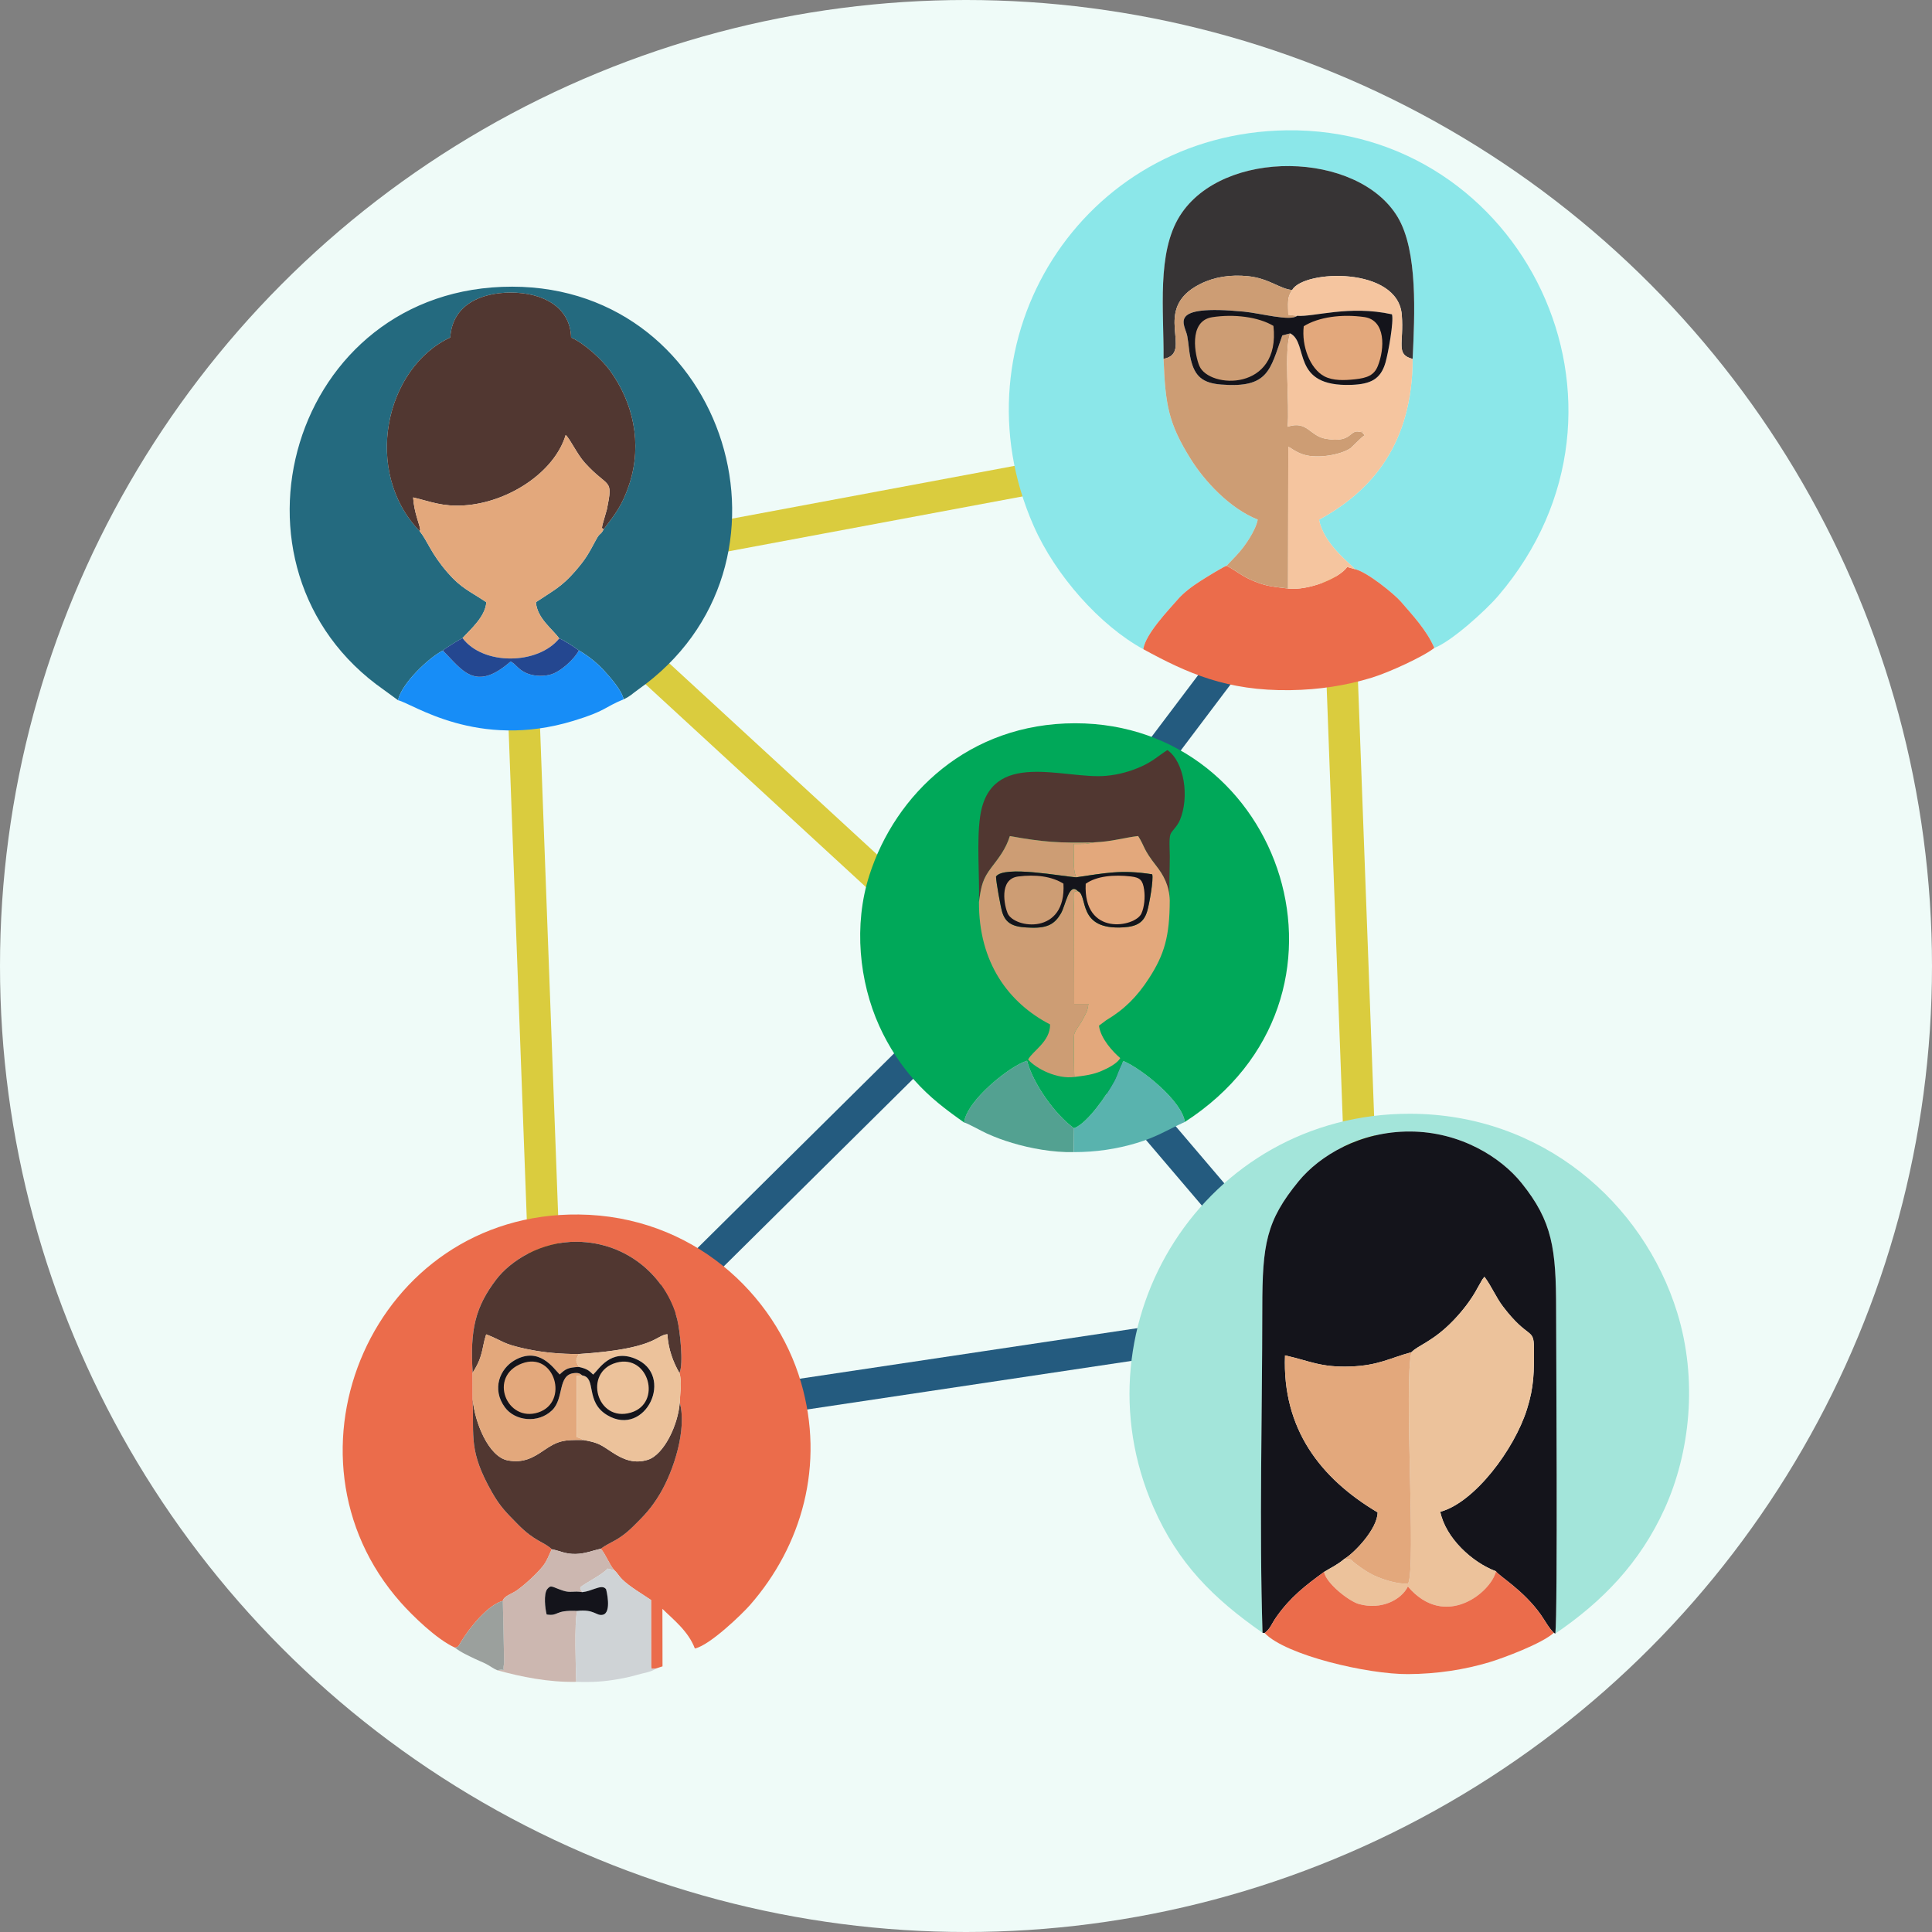 <?xml version="1.0" encoding="UTF-8"?>
<!DOCTYPE svg PUBLIC "-//W3C//DTD SVG 1.1//EN" "http://www.w3.org/Graphics/SVG/1.1/DTD/svg11.dtd">
<!-- Creator: CorelDRAW 2019 (64-Bit) -->
<svg xmlns="http://www.w3.org/2000/svg" xml:space="preserve" width="61.345mm" height="61.345mm" version="1.1" style="shape-rendering:geometricPrecision; text-rendering:geometricPrecision; image-rendering:optimizeQuality; fill-rule:evenodd; clip-rule:evenodd"
viewBox="0 0 2043.08 2043.08"
 xmlns:xlink="http://www.w3.org/1999/xlink">
 <rect x="0" y="0" width="2043.08" height="2043.08" fill="#808080" stroke="none"/>
 <defs>
  <style type="text/css">
   <![CDATA[
    .str0 {stroke:#245B7F;stroke-width:33.31;stroke-miterlimit:22.926}
    .str1 {stroke:#DACC3E;stroke-width:33.31;stroke-miterlimit:22.926}
    .fil1 {fill:none}
    .fil8 {fill:#373435}
    .fil17 {fill:#00A859}
    .fil3 {fill:#14141B}
    .fil13 {fill:#178DF7}
    .fil14 {fill:#244790}
    .fil11 {fill:#246A7F}
    .fil12 {fill:#513731}
    .fil15 {fill:#53A191}
    .fil16 {fill:#59B3AE}
    .fil7 {fill:#8BE7E9}
    .fil20 {fill:#9BA09D}
    .fil2 {fill:#A3E5DA}
    .fil18 {fill:#CCB7B0}
    .fil9 {fill:#CD9D74}
    .fil19 {fill:#CFD3D6}
    .fil6 {fill:#E3A87C}
    .fil5 {fill:#EB6C4B}
    .fil4 {fill:#ECC29B}
    .fil0 {fill:#EFFBF8}
    .fil10 {fill:#F5C59F}
   ]]>
  </style>
 </defs>
 <g id="Capa_x0020_1">

  <g id="_2589038184320">
   <circle class="fil0" cx="1021.54" cy="1021.54" r="1021.54"/>
   <g>
    <line class="fil1 str0" x1="693.05" y1="1387.36" x2="1053.66" y2= "1030.32" />
    <line class="fil1 str1" x1="1438.14" y1="1225.57" x2="1415.28" y2= "609.86" />
    <line class="fil1 str1" x1="940.49" y1="938.25" x2="626.23" y2= "649.03" />
    <line class="fil1 str0" x1="1162.03" y1="1121.27" x2="1293.84" y2= "1276.03" />
    <line class="fil1 str1" x1="577.34" y1="1386.25" x2="554.48" y2= "770.53" />
    <line class="fil1 str0" x1="1167.96" y1="872.89" x2="1340.79" y2= "643.81" />
    <line class="fil1 str1" x1="1110.18" y1="502.62" x2="690.35" y2= "581.05" />
    <line class="fil1 str0" x1="760.7" y1="1487.57" x2="1264.72" y2= "1412.1" />
    <g>
     <path class="fil2" d="M1335.12 1726.68c-3.54,-112.4 -0.31,-230.6 -0.24,-343.64 0.04,-67.12 4.06,-92.12 38.5,-134.01 22.26,-27.09 64.95,-52.7 117.74,-52.49 53.22,0.21 95.96,27.25 117.84,54.4 32.73,40.6 36.61,69.46 36.61,134.12 0,28.95 1.82,321.72 -0.82,342.44 49.89,-33.92 89.55,-74.83 115.49,-131.87 26.95,-59.24 35.42,-136.47 13.34,-207.77 -35.89,-115.88 -142.57,-209.83 -282.45,-210.07 -217.13,-0.38 -356.47,221.5 -271.39,416.05 25.97,59.4 63.17,96.45 115.38,132.83z"/>
     <path class="fil3" d="M1335.12 1726.68l2.21 0.23c6.45,-4.91 6.84,-9.21 13.01,-17.82 14.44,-20.14 29.48,-31.99 49.85,-46.78 8.36,-5.11 13.94,-7.42 21.44,-13.76 10.51,-6.16 35.1,-31.8 35.2,-49.2 -60.84,-36.11 -100.97,-88.64 -97.92,-166.04 26.22,5.8 37.48,12.95 69.56,11.75 29.23,-1.09 41.06,-8.82 64.19,-15.13 6.52,-7.11 22.7,-11.16 44.17,-33.46 9.68,-10.05 18.97,-21.88 25.83,-34.76l5.18 -9.12c0.19,-0.26 0.86,-0.45 1.01,-1.15 0.14,-0.7 0.66,-0.78 1.04,-1.13 7.51,10.08 12.04,21.53 19.57,31.41 26.88,35.29 32.57,21.92 32.68,43.63 0.12,24.95 0.22,40.88 -7.44,65.11 -13.44,42.46 -55.33,98.39 -91.62,108.26 5.72,27.67 33.54,53.43 58.93,62.92 2.87,4.87 29.07,19.87 47.42,45.9 3.9,5.52 8.59,14.26 13.73,19.15l1.6 0.83c2.64,-20.72 0.82,-313.5 0.82,-342.44 0,-64.65 -3.88,-93.51 -36.61,-134.12 -21.88,-27.15 -64.62,-54.19 -117.84,-54.4 -52.79,-0.21 -95.48,25.4 -117.74,52.49 -34.44,41.89 -38.46,66.89 -38.5,134.01 -0.07,113.03 -3.3,231.23 0.24,343.64z"/>
     <path class="fil4" d="M1492.66 1429.92c-8.35,32.36 5.11,226.92 -3.56,244.74 -11.9,0.92 -29.32,-5.31 -36.46,-8.82 -5.5,-2.7 -9.44,-5.33 -13.79,-8.37 -15.73,-10.99 -6.39,-8.15 -17.2,-8.93 -7.5,6.34 -13.08,8.65 -21.44,13.76 2,11.84 26.17,30.95 36.81,33.93 23.67,6.64 44.86,-4.38 51.84,-18.47 39.27,46.06 87.82,6.31 93.16,-16.13 -25.39,-9.49 -53.21,-35.26 -58.93,-62.92 36.29,-9.87 78.19,-65.79 91.62,-108.26 7.66,-24.24 7.56,-40.17 7.44,-65.11 -0.11,-21.71 -5.8,-8.34 -32.68,-43.63 -7.53,-9.88 -12.05,-21.33 -19.57,-31.41 -0.38,0.35 -0.9,0.43 -1.04,1.13 -0.14,0.7 -0.82,0.89 -1.01,1.15l-5.18 9.12c-6.87,12.89 -16.16,24.71 -25.83,34.76 -21.48,22.3 -37.65,26.35 -44.17,33.46z"/>
     <path class="fil5" d="M1337.33 1726.91c22.32,23.53 109.18,43.75 151.77,43.46 30.56,-0.21 59.27,-4.64 85.63,-12.49 14.3,-4.26 55.91,-19.7 68.42,-31.19 -5.14,-4.89 -9.83,-13.63 -13.73,-19.15 -18.35,-26.02 -44.55,-41.03 -47.42,-45.9 -5.34,22.44 -53.89,62.19 -93.16,16.13 -6.98,14.09 -28.17,25.12 -51.84,18.47 -10.63,-2.98 -34.8,-22.09 -36.81,-33.93 -20.37,14.79 -35.41,26.65 -49.85,46.78 -6.17,8.61 -6.56,12.91 -13.01,17.82z"/>
     <path class="fil6" d="M1421.64 1648.54c10.81,0.78 1.48,-2.06 17.2,8.93 4.35,3.04 8.29,5.67 13.79,8.37 7.15,3.51 24.56,9.74 36.46,8.82 8.67,-17.81 -4.78,-212.38 3.56,-244.74 -23.12,6.31 -34.95,14.04 -64.19,15.13 -32.08,1.2 -43.34,-5.95 -69.56,-11.75 -3.04,77.39 37.08,129.93 97.92,166.04 -0.1,17.4 -24.69,43.04 -35.2,49.2z"/>
    </g>
    <g>
     <path class="fil7" d="M1209.03 686.51c2.29,-16.15 27.08,-41.76 36.21,-52.34 6.23,-7.22 14.86,-13.77 24.55,-19.97 5.7,-3.65 23.99,-14.94 27.36,-15.91l10.39 -10.97c8.51,-8.89 20.29,-26.02 22.51,-37.86 -30.08,-11.99 -56.62,-41.08 -71.1,-64.4 -23.01,-37.04 -26.63,-56.14 -28.5,-105.54 0.44,-51 -7.45,-112.07 17.25,-151.26 45.21,-71.75 188.11,-68.99 230.29,1.25 21.66,36.07 17.96,103.61 15.88,150.07 -0.32,88.86 -42.14,139.1 -98.96,169.98 4.96,26.45 34.04,46.92 37.71,52.28 12.68,2.56 42.05,26.5 48.89,34.49 11.71,13.67 27.22,29.92 35.27,48.85 17.59,-6.42 54.04,-39.23 67.67,-55.18 171.12,-200.4 25.2,-495.68 -224.05,-492.19 -216.69,3.03 -353.86,221.74 -267.35,418.23 23.17,52.63 70.35,105.59 115.98,130.47z"/>
     <path class="fil8" d="M1230.46 379.51c33.07,-6.23 -14.35,-52.59 38.72,-79.16 15.16,-7.59 32.17,-10.16 50.9,-8.24 21.85,2.24 33.85,13.72 46.37,14.55 12.29,-21.53 111.85,-24.96 115.91,26.2 2.44,30.71 -6.88,41.94 11.51,46.7 2.08,-46.46 5.78,-114 -15.88,-150.07 -42.17,-70.24 -185.08,-73 -230.29,-1.25 -24.69,39.19 -16.81,100.26 -17.25,151.26z"/>
     <path class="fil5" d="M1209.03 686.51c46.49,25.37 88.41,44.3 155.41,43.33 30.75,-0.44 58.89,-4.87 86.21,-13.2 18.27,-5.57 55.06,-22.51 66.13,-31.46 -8.06,-18.93 -23.56,-35.18 -35.27,-48.85 -6.84,-7.99 -36.21,-31.93 -48.89,-34.49l-7.97 -2.26c-8.83,12.4 -41.62,25.21 -62.57,22.8 -16.23,-2.03 -22.67,-2.25 -36.7,-8.07 -12.67,-5.26 -17.83,-10.62 -28.24,-16.01 -3.38,0.97 -21.66,12.26 -27.36,15.91 -9.69,6.2 -18.32,12.75 -24.55,19.97 -9.13,10.58 -33.92,36.18 -36.21,52.34z"/>
     <path class="fil9" d="M1230.46 379.51c1.87,49.4 5.48,68.51 28.5,105.54 14.49,23.32 41.02,52.41 71.1,64.4 -2.22,11.84 -14,28.97 -22.51,37.86l-10.39 10.97c10.41,5.39 15.57,10.76 28.24,16.01 14.02,5.82 20.47,6.04 36.7,8.07l0.26 -149.91c3.47,1.63 2.89,1.85 6.61,3.94 3.44,1.94 5.82,3.22 10.24,4.53 14.05,4.15 38.05,0.41 49.06,-6.99l9.39 -9.07c0.32,-0.3 0.76,-0.71 1.08,-1 2.6,-2.32 1.81,-1.84 4.47,-3.54 -8.47,-8.79 3.08,-1.67 -5.86,-3.73 -10.61,-2.45 -7.4,12.42 -35.55,7.37 -17,-3.05 -19.35,-19.58 -40.16,-12.69 2.33,-23.51 -4.13,-81.77 2.79,-98.73l-8.39 2.12c-13.01,36.7 -14.59,55.84 -64.42,52.01 -19.99,-1.54 -28.21,-8.81 -32.41,-26.78 -2,-8.58 -2.12,-16.15 -3.69,-24.57 -2.33,-12.5 -22.58,-33.7 59.94,-25.78 17.75,1.71 49.19,10.47 56.22,4.43l-9.34 -1.11c0,-4.12 -0.47,-10.03 -0.13,-14.03 0.28,-3.37 -0.04,-2.33 0.92,-5.47 0.2,-0.64 0.4,-1.1 0.64,-1.7 0.24,-0.62 0.54,-1.14 0.79,-1.69l1.9 -3.32c-12.52,-0.83 -24.52,-12.31 -46.37,-14.55 -18.72,-1.92 -35.74,0.64 -50.9,8.24 -53.07,26.57 -5.66,72.93 -38.72,79.16z"/>
     <path class="fil10" d="M1366.46 306.67l-1.9 3.32c-0.25,0.55 -0.55,1.07 -0.79,1.69 -0.23,0.6 -0.44,1.06 -0.64,1.7 -0.96,3.14 -0.64,2.1 -0.92,5.47 -0.34,4 0.13,9.91 0.13,14.03l9.34 1.11c17.61,1.41 55.04,-11.57 100.33,-1.58 2.13,7.61 -4.07,41.26 -6.81,50.82 -5.1,17.79 -15.65,23.01 -36.01,23.76 -64.73,2.38 -44.72,-44.08 -64.76,-54.43 -6.92,16.96 -0.46,75.22 -2.79,98.73 20.82,-6.88 23.16,9.65 40.16,12.69 28.14,5.05 24.94,-9.83 35.55,-7.37 8.94,2.06 -2.61,-5.06 5.86,3.73 -2.66,1.7 -1.87,1.21 -4.47,3.54 -0.32,0.29 -0.76,0.7 -1.08,1l-9.39 9.07c-11.01,7.4 -35.01,11.15 -49.06,6.99 -4.43,-1.31 -6.8,-2.59 -10.24,-4.53 -3.72,-2.09 -3.14,-2.32 -6.61,-3.94l-0.26 149.91c20.95,2.41 53.74,-10.39 62.57,-22.8l7.97 2.26c-3.67,-5.36 -32.75,-25.83 -37.71,-52.28 56.82,-30.88 98.64,-81.11 98.96,-169.98 -18.39,-4.76 -9.07,-15.99 -11.51,-46.7 -4.07,-51.16 -103.63,-47.73 -115.91,-26.2z"/>
     <path class="fil3" d="M1364.43 352.56c20.05,10.35 0.03,56.81 64.76,54.43 20.36,-0.75 30.91,-5.97 36.01,-23.76 2.74,-9.56 8.94,-43.21 6.81,-50.82 -45.29,-9.99 -82.72,2.98 -100.33,1.58 -7.03,6.04 -38.47,-2.72 -56.22,-4.43 -82.52,-7.93 -62.27,13.28 -59.94,25.78 1.58,8.42 1.69,15.99 3.69,24.57 4.2,17.97 12.42,25.24 32.41,26.78 49.82,3.84 51.41,-15.31 64.42,-52.01l8.39 -2.12z"/>
     <path class="fil9" d="M1346.66 344.63c-15.86,-9.52 -41.83,-12.79 -64.81,-9.18 -25.76,4.05 -17.87,41.22 -13.56,51.43 10.3,24.43 86.16,27.39 78.37,-42.25z"/>
     <path class="fil6" d="M1378.71 344.97c-2.48,20.86 6.58,44.89 21.77,52.97 9.17,4.88 21.54,4.31 32.4,3.16 12.99,-1.38 20.22,-4.33 24.1,-13.9 7.47,-18.41 8.62,-48.69 -14.26,-51.92 -23.91,-3.38 -48.36,-0.01 -64,9.69z"/>
    </g>
    <g>
     <path class="fil11" d="M420.89 740.47c3.9,-18.01 32.93,-45.25 47.38,-52.5 1.98,-2.1 17.45,-11.64 20.86,-13.18 7.91,-8.8 24.24,-22.63 25.13,-37.97 -17.6,-11.76 -26.69,-14.9 -40.73,-31.07 -18.29,-21.07 -21.06,-33.28 -29.85,-44.23 -60.28,-62.55 -36.74,-172.36 32.51,-204.66 2.1,-34.38 32.18,-47.44 63.82,-47.47 34.09,-0.04 63.09,15.25 63.93,47.56 14.09,6.05 32.82,23.64 40.67,34.34 25.12,34.28 34.71,77.68 21.12,119.98 -7.46,23.2 -15.46,32.73 -27.42,48.55 -3.43,6.64 -3.56,2.76 -7.9,10.81 -8.04,14.89 -10.63,20.15 -22.24,33.53 -14.31,16.49 -22.81,20.16 -41.42,32.65 1.16,17.13 17.9,28.6 24.64,38.4 3.77,0.99 17.68,10.11 20.78,12.56 11.01,6.57 19.9,13.87 27.44,22.26 5.8,6.46 17.76,19.64 19.89,29.48 7.34,-3.36 8.63,-5.55 14.89,-9.95 186.31,-131.16 94.78,-426.17 -132.76,-426.4 -234.43,-0.24 -319.4,298.21 -135.68,426.38l14.97 10.93z"/>
     <path class="fil12" d="M443.68 561.52c1.11,-1.91 0.68,0.52 0.47,-2.43 -0.3,-4.19 -6.3,-17.13 -7.27,-33.06 19.12,4.5 30.66,9.84 53.6,8.45 46.43,-2.82 95.79,-34.72 107.72,-74.47 4.82,4.24 11.83,20.06 20.32,29.44 25.19,27.81 30.16,15.17 23.31,49.08l-4.74 16.47c-0.58,4.44 -1.23,2.49 1.21,4.83 11.96,-15.83 19.97,-25.35 27.42,-48.55 13.59,-42.3 4,-85.7 -21.12,-119.98 -7.84,-10.7 -26.57,-28.29 -40.67,-34.34 -0.83,-32.31 -29.83,-47.6 -63.93,-47.56 -31.64,0.03 -61.72,13.08 -63.82,47.47 -69.24,32.3 -92.78,142.11 -32.51,204.66z"/>
     <path class="fil6" d="M443.68 561.52c8.79,10.95 11.56,23.16 29.85,44.23 14.04,16.17 23.14,19.31 40.73,31.07 -0.9,15.34 -17.23,29.17 -25.13,37.97 21.93,29.15 79.74,28.23 102.23,0.42 -6.73,-9.8 -23.48,-21.27 -24.64,-38.4 18.6,-12.49 27.11,-16.16 41.42,-32.65 11.61,-13.38 14.2,-18.64 22.24,-33.53 4.35,-8.05 4.47,-4.16 7.9,-10.81 -2.44,-2.34 -1.79,-0.39 -1.21,-4.83l4.74 -16.47c6.85,-33.91 1.88,-21.27 -23.31,-49.08 -8.49,-9.38 -15.5,-25.2 -20.32,-29.44 -11.93,39.75 -61.28,71.65 -107.72,74.47 -22.94,1.39 -34.48,-3.95 -53.6,-8.45 0.97,15.94 6.97,28.87 7.27,33.06 0.21,2.95 0.64,0.52 -0.47,2.43z"/>
     <path class="fil13" d="M420.89 740.47c15.5,3.53 84,52.72 185.37,21.85 35.11,-10.69 32.08,-14.16 53.21,-22.8 -2.13,-9.84 -14.09,-23.02 -19.89,-29.48 -7.54,-8.39 -16.43,-15.69 -27.44,-22.26 -4.26,8.65 -19.45,23.12 -30.69,25.78 -8.87,2.1 -18.74,1.33 -26.17,-2.39 -7.72,-3.87 -9.59,-8.53 -15.28,-11.7 -37.93,33.34 -51.68,8.22 -71.73,-11.49 -14.45,7.25 -43.48,34.49 -47.38,52.5z"/>
     <path class="fil14" d="M468.27 687.97c20.05,19.71 33.8,44.83 71.73,11.49 5.7,3.17 7.57,7.83 15.28,11.7 7.43,3.72 17.3,4.49 26.17,2.39 11.24,-2.66 26.44,-17.13 30.69,-25.78 -3.1,-2.45 -17.01,-11.57 -20.78,-12.56 -22.5,27.81 -80.31,28.73 -102.23,-0.42 -3.42,1.54 -18.88,11.07 -20.86,13.18z"/>
    </g>
    <g>
     <path class="fil15" d="M1019.58 1187.06c2.82,0.33 18.63,9.2 23.98,11.6 9.67,4.35 17.44,7.15 27.02,10.03 18.81,5.67 43.09,10.17 64.93,9.66l0.25 -25.27c-19.98,-14.29 -43.3,-47.07 -49.68,-71.31 -17.62,4.99 -64.04,42 -66.51,65.29z"/>
     <path class="fil16" d="M1135.76 1193.08l-0.25 25.27c23.47,0.07 45.8,-3.37 66.45,-9.6 21.89,-6.6 32.56,-13.95 51.03,-22.32 -3.11,-22.07 -44.82,-55.77 -64.88,-64.38 -4.01,5.69 -6.14,14.53 -9.67,21.1 -7.38,13.75 -28.09,44.55 -42.69,49.93z"/>
     <g>
      <path class="fil17" d="M1019.58 1187.06c2.47,-23.29 48.89,-60.3 66.51,-65.29 6.38,24.24 29.7,57.02 49.68,71.31 14.6,-5.38 35.3,-36.18 42.69,-49.93 3.52,-6.56 5.66,-15.41 9.67,-21.1 20.07,8.61 61.77,42.31 64.88,64.38 202.38,-130.77 103.63,-421.48 -115.93,-421.58 -112.69,-0.05 -190.29,75.01 -217.77,160.84 -16.85,52.63 -10.63,112.51 10.45,159.13 10.16,22.47 23.23,41.88 37.1,57.39 16.72,18.7 33.14,30.98 52.73,44.85z"/>
      <path class="fil12" d="M1035.26 953.63c2.35,-17.24 3.99,-24.26 13.22,-36.36 7.68,-10.08 15.11,-19.27 19.41,-33.09 35.27,6.34 52.57,7.57 89.88,6.57 18.18,-0.72 30.93,-4.9 45.82,-6.63 7.31,11.58 4.88,13.34 19.09,31.47 7.52,9.6 13.87,20.66 14.33,36.75 -0.97,-14.12 0.05,-32.4 0.05,-47.07 0,-5.83 -1.03,-17.97 0.65,-22.87 1.33,-3.88 6.94,-7.84 9.98,-15.06 10.31,-24.46 4.7,-61.68 -13.16,-74.14 -9.58,6.06 -15.44,12.01 -28,17.56 -11.24,4.97 -23.25,8.46 -36.93,9.69 -44.4,3.98 -122.73,-29.32 -133.14,43.16 -3.74,26.05 -0.51,62.44 -1.21,90.02z"/>
      <path class="fil9" d="M1035.26 953.63c-0.43,64.43 31.49,107.07 75.19,129.71 0.24,18.23 -18.58,28.07 -23.23,37.16 8.97,9.97 30.59,20.81 48.94,18.39 -0.43,-4.59 -0.9,-41.81 -0.27,-44.73 1.02,-4.77 5.67,-9.73 8.39,-14.91 4.33,-8.22 5.6,-9.06 6.7,-17.59l-15.03 -0.01 -0.19 -96.01c-0.08,-21.33 -2.36,-23.23 4.16,-23.23 -9.46,-10.2 -12.99,15.04 -18,23.53 -6.44,10.89 -13.74,15.55 -31.28,15.05 -15.15,-0.43 -26.03,-1.96 -30.58,-15.77 -1.88,-5.68 -6.76,-33.19 -6.76,-38.29 8.37,-12.09 69.98,-0.03 84.79,0.79 -4.28,-10.39 -1.8,-23.81 -2.39,-35.22 4.13,0 8.27,0.06 12.4,-0.09l9.7 -1.68c-37.31,1 -54.61,-0.23 -89.88,-6.57 -4.31,13.82 -11.73,23.01 -19.41,33.09 -9.23,12.11 -10.86,19.12 -13.22,36.36z"/>
      <path class="fil6" d="M1157.77 890.74l-9.7 1.68c-4.13,0.15 -8.26,0.09 -12.4,0.09 0.59,11.41 -1.89,24.83 2.39,35.22 30.54,-4.41 47.82,-8.33 80.38,-3.17 1.54,5.54 -2.97,30.93 -5.19,38.63 -3.42,11.91 -10.49,16.51 -25.04,17.45 -49.8,3.2 -37.21,-33.83 -48.31,-38.23 -6.52,0.01 -4.24,1.91 -4.16,23.23l0.19 96.01 15.03 0.01c-1.1,8.53 -2.37,9.37 -6.7,17.59 -2.73,5.18 -7.37,10.14 -8.39,14.91 -0.63,2.92 -0.16,40.14 0.27,44.73 11.02,-1.42 19.4,-2.36 28.72,-6.35 7.66,-3.28 16.73,-8.18 19.8,-13.6 -7.96,-6.86 -20.59,-20.5 -22.47,-34.07 0.31,-0.34 0.8,-1.29 0.98,-0.99l6.71 -5.03c18.9,-11.22 32.51,-24.72 45.19,-44.34 16.32,-25.25 21.79,-44.32 21.93,-82.2 -0.46,-16.09 -6.81,-27.15 -14.33,-36.75 -14.21,-18.13 -11.78,-19.89 -19.09,-31.47 -14.89,1.73 -27.64,5.9 -45.82,6.63z"/>
      <path class="fil3" d="M1139.91 942.43c11.1,4.4 -1.5,41.43 48.31,38.23 14.55,-0.94 21.61,-5.54 25.04,-17.45 2.21,-7.7 6.72,-33.1 5.19,-38.63 -32.56,-5.16 -49.84,-1.24 -80.38,3.17 -14.81,-0.82 -76.42,-12.88 -84.79,-0.79 0,5.1 4.89,32.61 6.76,38.29 4.55,13.81 15.43,15.33 30.58,15.77 17.55,0.5 24.85,-4.15 31.28,-15.05 5.02,-8.49 8.54,-33.73 18,-23.53z"/>
      <path class="fil6" d="M1148.13 934.57c-2.82,56.32 52.47,45.83 58.91,31.48 3.14,-6.98 4.02,-17.15 2.88,-25.12 -1.45,-10.07 -4.14,-12.96 -14.11,-14.1 -17.9,-2.05 -36.12,-0.47 -47.69,7.75z"/>
      <path class="fil9" d="M1124.58 934.44c-12.5,-7.77 -29.42,-9.9 -47.87,-7.56 -21.01,2.67 -14.26,31.83 -11.17,38.91 7.06,16.2 62.16,23.55 59.04,-31.35z"/>
     </g>
    </g>
    <g>
     <path class="fil5" d="M481.16 1742.38c4.21,-0.99 3.32,-1.16 6.31,-6.09 9.22,-15.23 28.46,-39.14 44.28,-43.39 0.93,-5.01 9.57,-7.42 14.66,-10.98 8.19,-5.72 21.9,-18.18 27.93,-26.11 4.78,-6.28 5.57,-10.5 9.2,-17.47 -8.78,-8.29 -17.88,-7.88 -36.29,-26.71 -11.4,-11.66 -18.25,-18.04 -27.07,-33.65 -24.54,-43.42 -18.98,-57.47 -20.3,-98.03l-0.05 -28.41c-2.94,-45.15 2.75,-69.47 24.98,-98.56 14.95,-19.57 47.01,-40.33 85.64,-39.82 52.97,0.7 94,36.88 105.7,82.09 2.75,10.64 6.99,47.74 2.3,56.63 2.96,9.35 0.68,21.03 0.35,31.39 7.7,27.44 -5.91,71.45 -21.12,96.79 -9.07,15.1 -16.44,22.54 -27.37,33.4 -16.57,16.47 -24.48,16.49 -34.98,24.32 5.09,5.64 8.84,16.41 14.26,22.71 3.5,3.07 4.76,6.09 8.16,9.49 7.77,7.77 21.7,15.86 30.74,22.04l0.08 70.94c2.04,2.04 -3.75,2.31 5.3,1.39l6.74 -2.18 -0.11 -60.83c11.36,11.25 27.31,23.41 34.32,41.96 15.8,-3.35 50.13,-36.63 58.23,-45.88 55.08,-62.87 79.44,-148.45 54.04,-235.52 -27.4,-93.94 -115.22,-176.23 -235.01,-177.57 -217.12,-2.43 -326.65,254.39 -188.28,410.3 12.04,13.58 37.72,38.87 57.34,47.74z"/>
     <path class="fil12" d="M499.85 1451.54c11.14,-16.96 9.75,-26.3 13.86,-39.12 0.1,-0.33 0.29,-0.91 0.5,-1.34 17.93,6.94 16.41,9.93 42.47,15.47 17.73,3.77 36.62,5.44 55.42,5.31 81.7,-5.27 81.14,-19.75 93.63,-20.94 0.95,16.01 6.26,29.81 12.73,40.96 4.69,-8.89 0.45,-45.99 -2.3,-56.63 -11.7,-45.21 -52.73,-81.39 -105.7,-82.09 -38.63,-0.51 -70.69,20.26 -85.64,39.82 -22.23,29.1 -27.92,53.41 -24.98,98.56z"/>
     <path class="fil12" d="M583.54 1638.33c8.43,1.59 14.27,5.18 25.18,4.97 10.08,-0.2 18.5,-3.75 26.63,-5.53 10.5,-7.83 18.41,-7.85 34.98,-24.32 10.93,-10.86 18.3,-18.3 27.37,-33.4 15.2,-25.34 28.82,-69.35 21.12,-96.79 -1.79,23.81 -16.8,55.1 -33.77,60.46 -14.98,4.74 -26.86,-0.94 -37.09,-7.53 -11.97,-7.71 -14.08,-10.49 -30.8,-13.35 -21.31,-0.48 -27.3,0.81 -41.85,10.75 -10.73,7.33 -21.4,14 -38.38,10.76 -20.3,-3.87 -34.86,-40.13 -37.03,-64.41 1.32,40.56 -4.24,54.61 20.3,98.03 8.82,15.61 15.67,21.98 27.07,33.65 18.4,18.83 27.51,18.42 36.29,26.71z"/>
     <path class="fil18" d="M531.75 1692.89l1.39 65.24c-2.64,13.8 3.87,5.29 -7.11,8.2 25.28,6.94 53.95,12.82 83.33,12.2 -0.51,-16.57 -2.01,-60.85 0.83,-74.99 -24.62,-1.04 -18.81,5.82 -32.1,3.81 -1.67,-6.48 -3.32,-21.23 0.48,-26.71 4.37,-5.14 4.61,-2.58 16.69,1.42 8.43,2.79 10.83,-0.04 20.58,1.65l-2.22 -3.83c-0.05,-0.24 0.19,-0.9 0.17,-1.35 3.42,-3.51 23.63,-13.48 28.78,-19.77l7.04 1.74c-5.43,-6.29 -9.17,-17.07 -14.26,-22.71 -8.13,1.78 -16.55,5.33 -26.63,5.53 -10.91,0.21 -16.75,-3.38 -25.18,-4.97 -3.63,6.97 -4.42,11.19 -9.2,17.47 -6.03,7.93 -19.74,20.39 -27.93,26.11 -5.09,3.56 -13.73,5.97 -14.66,10.98z"/>
     <path class="fil6" d="M499.85 1451.54l0.05 28.41c2.17,24.28 16.74,60.54 37.03,64.41 16.99,3.24 27.65,-3.43 38.38,-10.76 14.56,-9.94 20.54,-11.23 41.85,-10.75 -0.54,-0.32 -1.18,-0.74 -1.63,-0.96 -0.42,-0.21 -1.1,-0.62 -1.55,-0.84l-4.06 -1.32 0.07 -64.83 5.68 -0.41c-2.12,-1.86 -3.57,-2.9 -8.42,-2.44 -17.93,1.7 -10.37,26.71 -23.44,39.33 -14.77,14.25 -39.29,11.4 -49.93,-3.18 -14.13,-19.35 -5.25,-40.88 10.44,-49.8 25.79,-14.65 40.73,8.16 47.52,15.1 6.11,-5.76 8.68,-7.43 20.25,-7.97 -3.32,-7.17 -3.65,-6.4 0,-13.67 -18.8,0.13 -37.69,-1.54 -55.42,-5.31 -26.06,-5.54 -24.54,-8.54 -42.47,-15.47 -0.22,0.43 -0.4,1.01 -0.5,1.34 -4.11,12.83 -2.72,22.16 -13.86,39.12z"/>
     <path class="fil4" d="M612.1 1431.86c-3.65,7.26 -3.32,6.5 0,13.67 8.35,1.92 10.46,3.46 15.2,8.11 6.45,-6.16 18.49,-27.32 44.18,-16.95 42.82,17.28 11.2,84.16 -29.38,59.8 -23.74,-14.25 -10.76,-39.52 -26.42,-42l-5.68 0.41 -0.07 64.83 4.06 1.32c0.45,0.22 1.13,0.63 1.55,0.84 0.45,0.22 1.08,0.64 1.63,0.96 16.72,2.86 18.83,5.64 30.8,13.35 10.23,6.59 22.1,12.27 37.09,7.53 16.97,-5.37 31.98,-36.65 33.77,-60.46 0.32,-10.36 2.61,-22.04 -0.35,-31.39 -6.47,-11.15 -11.78,-24.95 -12.73,-40.96 -12.49,1.19 -11.94,15.67 -93.63,20.94z"/>
     <path class="fil19" d="M615.85 1683.7c5.49,-0.67 8.14,-1.93 13.04,-3.57 5.23,-1.75 9.22,-2.98 11.94,0.32 0.29,0.35 6.58,25.36 -3.65,27.22 -6.9,1.26 -8.52,-6.21 -26.98,-4.12 -2.84,14.13 -1.35,58.42 -0.83,74.99 17.37,0.52 29.45,-0.19 45.24,-3.02 7.3,-1.31 13.75,-2.79 19.75,-4.53 7.84,-2.27 12.78,-2.55 18.27,-5.73 0.34,-0.2 0.9,-0.55 1.28,-0.9 -9.05,0.92 -3.25,0.66 -5.3,-1.39l-0.08 -70.94c-9.04,-6.18 -22.97,-14.28 -30.74,-22.04 -3.4,-3.4 -4.66,-6.42 -8.16,-9.49l-7.04 -1.74c-5.15,6.29 -25.36,16.26 -28.78,19.77 0.02,0.45 -0.22,1.11 -0.17,1.35l2.22 3.83z"/>
     <path class="fil3" d="M615.67 1454.48c15.66,2.48 2.68,27.75 26.42,42 40.58,24.36 72.2,-42.52 29.38,-59.8 -25.69,-10.37 -37.72,10.79 -44.18,16.95 -4.74,-4.65 -6.85,-6.2 -15.2,-8.11 -11.56,0.54 -14.13,2.21 -20.25,7.97 -6.8,-6.94 -21.73,-29.76 -47.52,-15.1 -15.69,8.92 -24.57,30.45 -10.44,49.8 10.64,14.57 35.16,17.43 49.93,3.18 13.07,-12.61 5.5,-37.63 23.44,-39.33 4.85,-0.46 6.29,0.58 8.42,2.44z"/>
     <path class="fil4" d="M651.84 1441c-35.41,9.7 -20.98,63.57 15.31,52.82 33.26,-9.85 19.06,-62.24 -15.31,-52.82z"/>
     <path class="fil6" d="M551.98 1441.83c-36.02,13.48 -16.29,62.7 17.16,51.85 33.12,-10.74 17.55,-64.84 -17.16,-51.85z"/>
     <path class="fil20" d="M481.16 1742.38c5.57,4.7 14.35,8.54 21.3,11.95 3.78,1.86 7.49,3.17 11.51,5.23 5.15,2.64 6.83,4.55 12.06,6.77 10.99,-2.91 4.47,5.6 7.11,-8.2l-1.39 -65.24c-15.82,4.25 -35.05,28.16 -44.28,43.39 -2.99,4.94 -2.1,5.1 -6.31,6.09z"/>
     <path class="fil3" d="M610.19 1703.54c18.47,-2.09 20.08,5.38 26.98,4.12 10.23,-1.86 3.94,-26.86 3.65,-27.22 -2.72,-3.29 -6.71,-2.06 -11.94,-0.32 -4.9,1.64 -7.55,2.9 -13.04,3.57 -9.75,-1.69 -12.15,1.15 -20.58,-1.65 -12.08,-4 -12.32,-6.55 -16.69,-1.42 -3.8,5.48 -2.15,20.23 -0.48,26.71 13.29,2.01 7.47,-4.84 32.1,-3.81z"/>
    </g>
   </g>
  </g>
 </g>
</svg>
